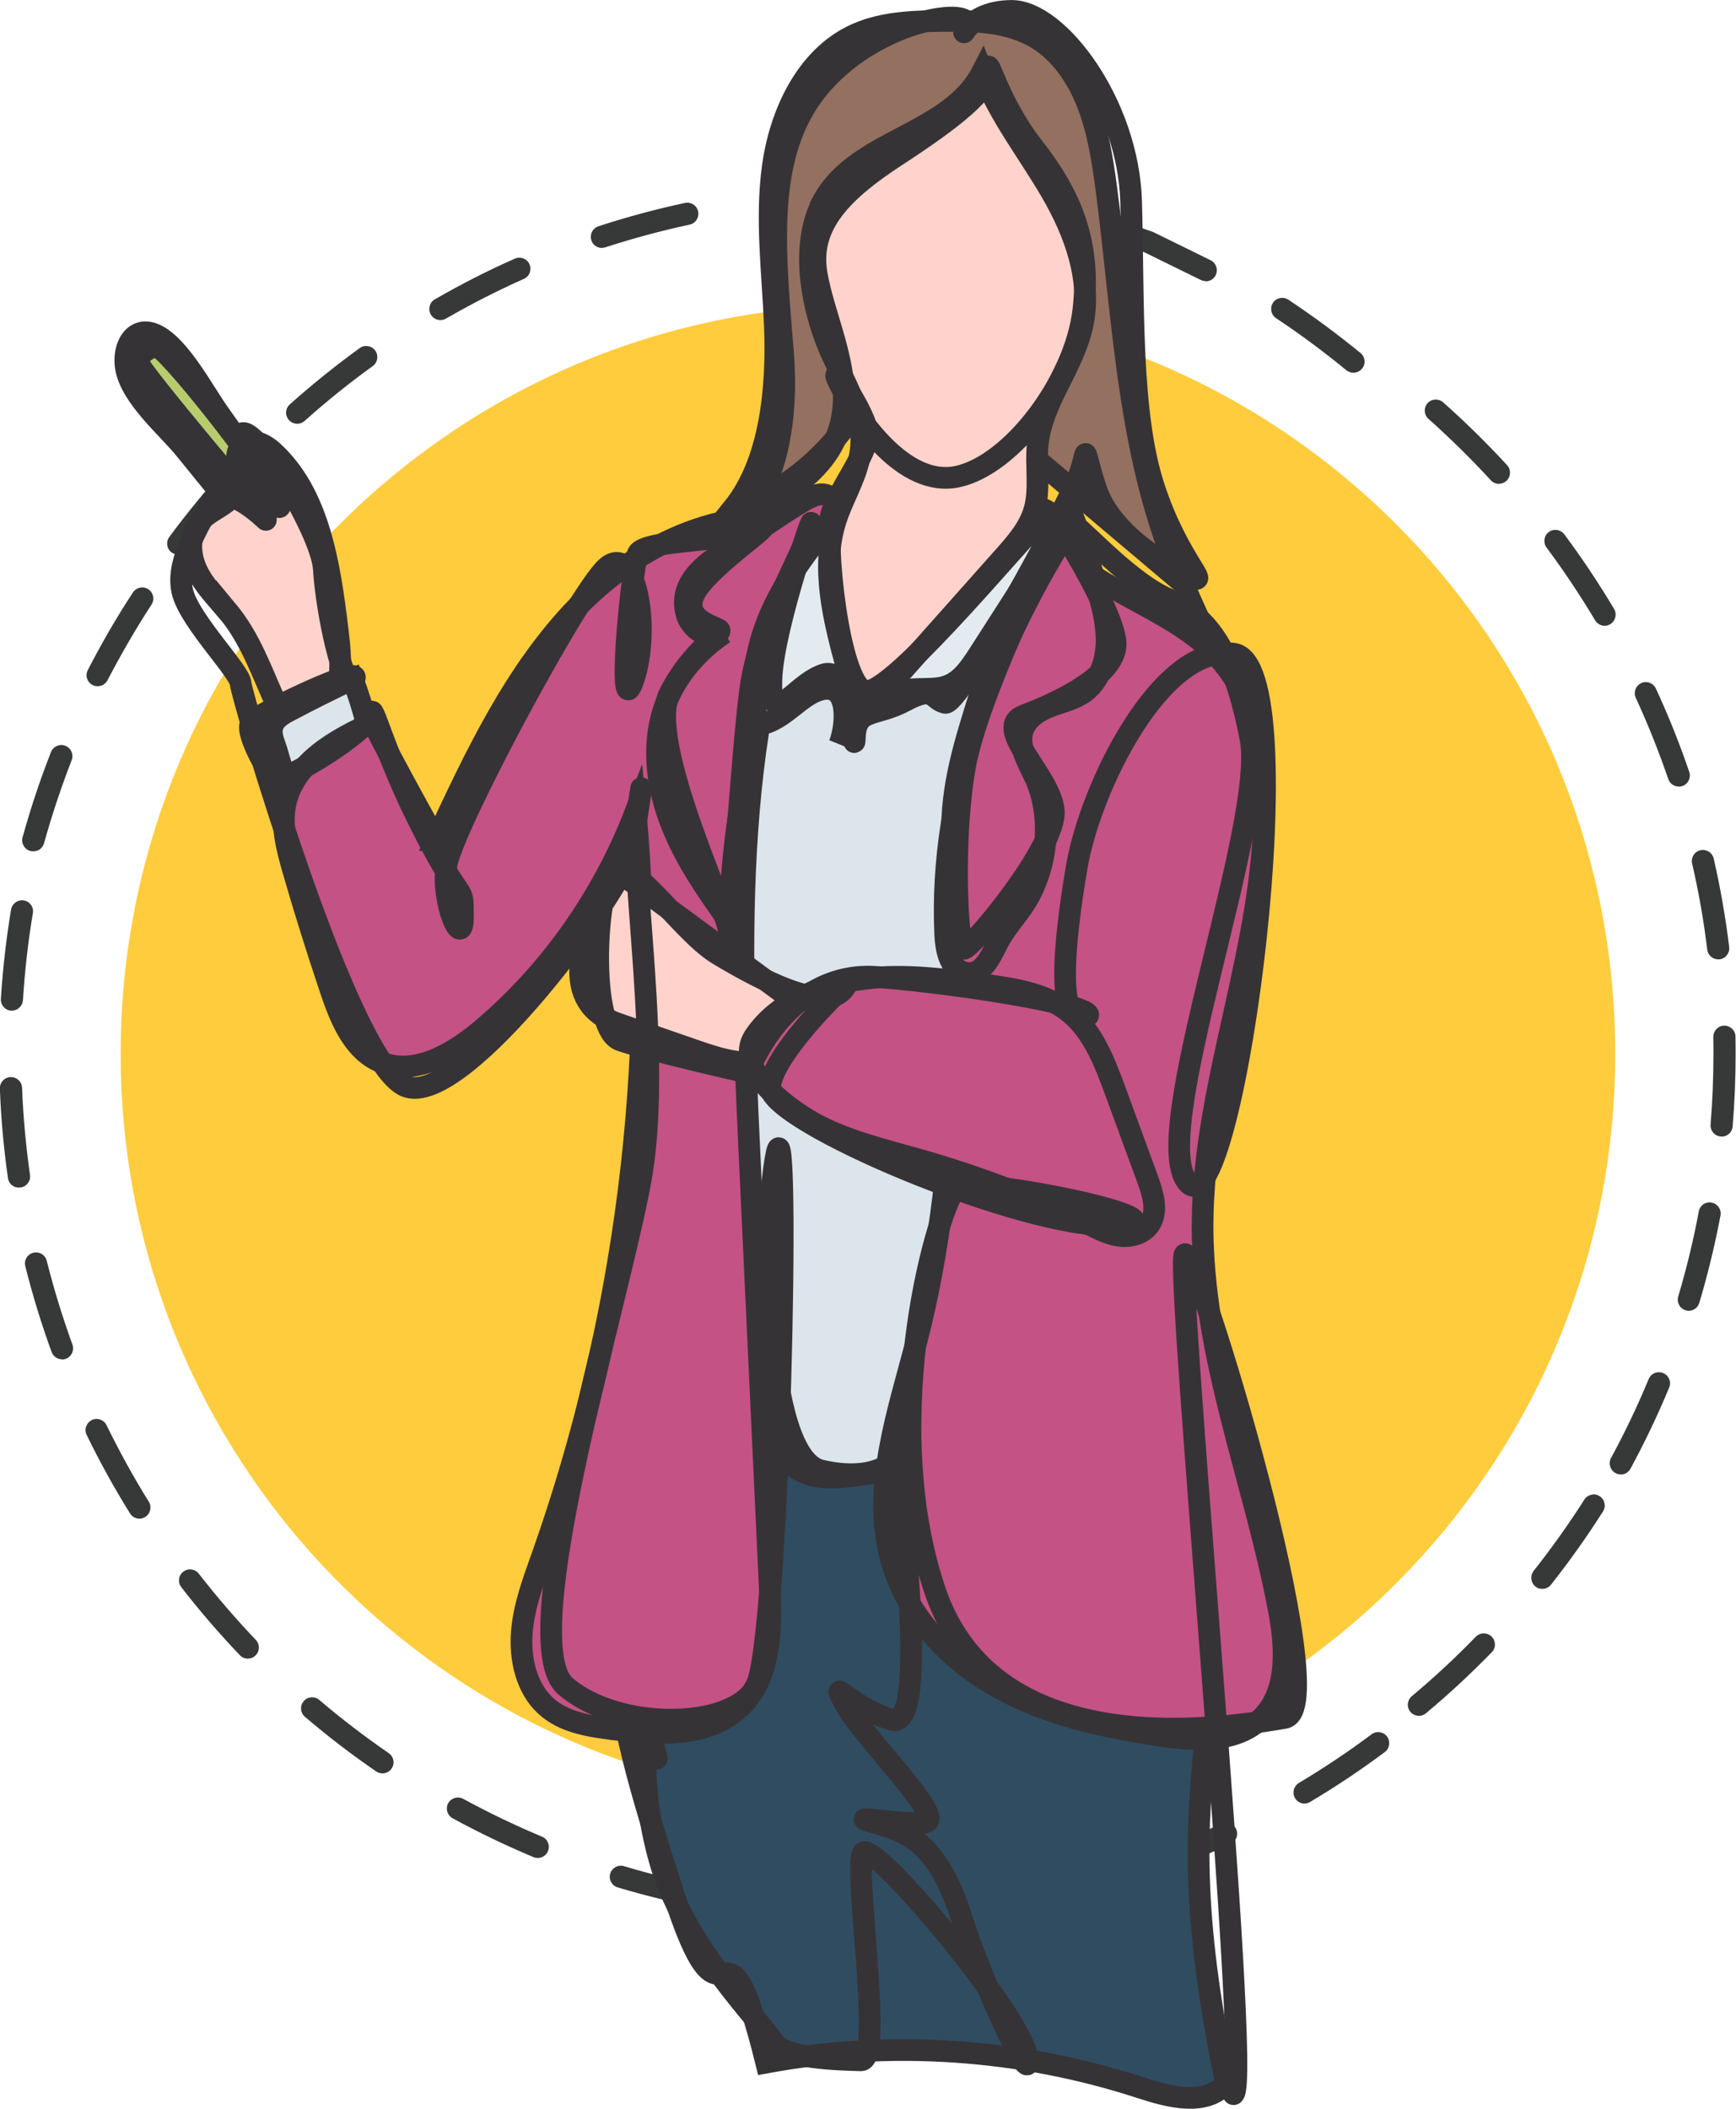 <?xml version="1.0" encoding="UTF-8"?><svg id="Vrstva_1" xmlns="http://www.w3.org/2000/svg" viewBox="0 0 140 170"><defs><style>.cls-1{fill:#dbe5eb;}.cls-2{stroke-linecap:round;stroke-linejoin:round;}.cls-2,.cls-3{fill:none;stroke:#363336;stroke-width:1.75px;}.cls-4{fill:#ffd3cb;}.cls-3{stroke-miterlimit:10;}.cls-5{fill:#947061;}.cls-6{fill:#e3ebf0;}.cls-7{fill:#b8cc6e;}.cls-8{fill:#373938;}.cls-9{fill:#304c61;}.cls-10{fill:#ffcc3d;}.cls-11{fill:#c45285;}</style></defs><path class="cls-8" d="m120.89,39.01c-.24,0-.48-.1-.66-.29-1.59-1.73-3.28-3.39-5.03-4.95-.37-.33-.4-.89-.08-1.26.33-.37.89-.4,1.26-.08,1.8,1.6,3.53,3.3,5.16,5.07.33.36.31.93-.05,1.26-.17.16-.39.24-.6.24m8.52,11.45c-.3,0-.6-.16-.77-.44-1.2-2.01-2.52-3.99-3.92-5.87-.29-.4-.21-.96.18-1.25.39-.29.95-.21,1.25.18,1.44,1.93,2.79,3.96,4.02,6.02.25.42.11.97-.31,1.23-.14.08-.3.13-.46.13m5.99,12.96c-.37,0-.72-.23-.85-.6-.76-2.22-1.64-4.42-2.62-6.55-.21-.45-.01-.98.43-1.19.45-.21.98-.01,1.19.44,1.01,2.18,1.92,4.45,2.69,6.72.16.47-.09.98-.56,1.14-.1.03-.19.05-.29.05m3.19,13.92c-.45,0-.83-.33-.89-.78-.28-2.33-.69-4.67-1.22-6.95-.11-.48.19-.96.67-1.07.48-.11.96.19,1.07.67.54,2.34.96,4.74,1.25,7.13.06.49-.29.94-.78,1-.04,0-.07,0-.11,0m.28,14.28s-.05,0-.07,0c-.49-.04-.86-.47-.82-.97.16-1.89.23-3.81.23-5.71,0-.45,0-.9-.01-1.35,0-.49.38-.9.88-.91.49,0,.9.38.91.88,0,.46.01.92.01,1.39,0,1.95-.08,3.92-.24,5.86-.04.47-.43.82-.89.82m-2.64,14.04c-.09,0-.17-.01-.26-.04-.47-.14-.74-.64-.6-1.11.67-2.25,1.23-4.55,1.66-6.86.09-.49.55-.81,1.04-.71.49.09.8.56.71,1.04-.45,2.37-1.02,4.74-1.71,7.04-.12.39-.47.64-.85.64m-5.48,13.19c-.14,0-.29-.03-.43-.11-.43-.24-.59-.78-.36-1.21,1.12-2.06,2.14-4.2,3.04-6.37.19-.46.71-.67,1.17-.48.46.19.67.71.48,1.17-.92,2.22-1.97,4.42-3.12,6.54-.16.3-.47.47-.78.47"/><path class="cls-8" d="m109.27,30.04c-.24.03-.49-.03-.69-.19-1.81-1.49-3.72-2.9-5.67-4.2-.41-.27-.52-.83-.25-1.24.27-.41.83-.52,1.24-.25,2,1.33,3.96,2.78,5.82,4.3.38.31.44.88.12,1.26-.15.18-.35.29-.57.32"/><path class="cls-8" d="m62.49,17.02c-.45,0-.84-.34-.89-.8-.05-.49.3-.93.79-.99,2.38-.26,4.81-.39,7.22-.4h0c.49,0,.89.4.89.89,0,.49-.4.9-.89.9-2.35.01-4.72.14-7.04.39-.03,0-.06,0-.1,0m21.33.99c-.06,0-.12,0-.18-.02-2.29-.47-4.64-.82-6.97-1.05-.49-.05-.85-.49-.8-.98.05-.49.48-.85.98-.8,2.4.23,4.8.6,7.15,1.07.48.1.79.57.7,1.05-.09.42-.46.72-.87.72m-35.27,2c-.38,0-.73-.24-.85-.62-.15-.47.1-.97.57-1.13,2.28-.74,4.63-1.38,6.98-1.88.48-.1.96.2,1.06.69.1.48-.2.96-.69,1.06-2.29.49-4.58,1.11-6.8,1.83-.09.03-.19.04-.28.04m48.7,2.68c-.13,0-.27-.03-.39-.09l-4.57-2.24c-.6-.21-1.22-.41-1.82-.6-.47-.15-.73-.65-.58-1.12.15-.47.65-.73,1.12-.58.64.2,1.29.42,1.92.64.03.01.07.03.1.04l4.62,2.27c.44.22.63.75.41,1.2-.16.32-.47.5-.8.5m-61.73,3.12c-.31,0-.61-.16-.77-.45-.25-.43-.1-.98.33-1.22,2.08-1.2,4.25-2.31,6.45-3.28.45-.2.98,0,1.18.45.2.45,0,.98-.45,1.18-2.14.95-4.25,2.03-6.28,3.2-.14.08-.29.12-.44.12m-11.56,8.36c-.25,0-.49-.1-.67-.3-.33-.37-.3-.93.07-1.26,1.79-1.6,3.69-3.13,5.64-4.54.4-.29.96-.2,1.25.2.29.4.2.96-.2,1.25-1.9,1.37-3.75,2.86-5.49,4.42-.17.15-.38.23-.59.23m-9.61,10.55c-.18,0-.37-.06-.53-.17-.4-.29-.48-.85-.19-1.25,1.43-1.93,2.97-3.82,4.59-5.59.33-.37.9-.39,1.26-.06.36.33.39.9.06,1.26-1.58,1.73-3.08,3.57-4.48,5.45-.18.24-.45.36-.72.36"/><path class="cls-8" d="m8.19,55.26c-.23.09-.49.08-.73-.04-.44-.23-.61-.76-.38-1.2,1.1-2.14,2.32-4.25,3.64-6.26.27-.41.82-.53,1.24-.26.41.27.53.82.26,1.24-1.28,1.96-2.47,4.02-3.55,6.1-.1.2-.28.35-.47.43m-5.2,13.3c-.17.07-.37.08-.56.03-.47-.13-.75-.62-.62-1.1.64-2.32,1.41-4.63,2.29-6.87.18-.46.7-.69,1.16-.51.46.18.69.7.51,1.16-.85,2.19-1.6,4.44-2.23,6.7-.08.28-.29.5-.54.6"/><path class="cls-8" d="m119.6,131.68c.25-.02.5.07.69.25.35.35.36.91.02,1.26-1.68,1.72-3.46,3.38-5.31,4.92-.38.32-.94.27-1.26-.11-.32-.38-.26-.94.11-1.26,1.8-1.5,3.54-3.12,5.17-4.8.16-.16.37-.25.58-.27m8.86-11.2c.18-.01.37.03.54.14.42.27.54.82.27,1.24-1.29,2.03-2.7,4.01-4.19,5.9-.31.39-.87.45-1.25.15-.39-.31-.45-.87-.15-1.26,1.45-1.84,2.83-3.77,4.09-5.75.16-.25.42-.39.69-.41"/><path class="cls-8" d="m.97,81.48s-.04,0-.06,0c-.49-.03-.87-.46-.84-.95.15-2.41.43-4.83.82-7.2.08-.49.54-.82,1.03-.74.49.08.82.54.73,1.03-.39,2.31-.65,4.67-.8,7.01-.03.47-.42.84-.89.84m.56,14.27c-.44,0-.82-.32-.88-.77-.34-2.38-.56-4.8-.65-7.21-.02-.49.36-.91.86-.93.49-.02.91.36.93.86.09,2.35.31,4.71.64,7.03.07.49-.27.94-.76,1.01-.04,0-.08,0-.13,0m3.47,13.85c-.36,0-.71-.23-.84-.59-.82-2.26-1.54-4.59-2.12-6.92-.12-.48.17-.97.65-1.08.48-.12.96.17,1.08.65.57,2.27,1.27,4.54,2.07,6.75.17.46-.07.98-.53,1.15-.1.04-.21.06-.31.06m6.25,12.83c-.3,0-.59-.15-.76-.42-1.27-2.04-2.45-4.17-3.5-6.33-.22-.44-.03-.98.41-1.2.44-.22.98-.03,1.19.41,1.03,2.1,2.17,4.18,3.41,6.17.26.42.13.97-.29,1.23-.15.09-.31.14-.47.14m8.75,11.28c-.24,0-.47-.09-.65-.28-1.66-1.74-3.25-3.58-4.72-5.48-.3-.39-.23-.95.16-1.25.39-.3.95-.23,1.25.16,1.44,1.85,2.99,3.65,4.6,5.34.34.36.33.92-.03,1.26-.17.17-.4.25-.62.25m10.86,9.25c-.17,0-.35-.05-.51-.16-1.98-1.36-3.91-2.84-5.74-4.4-.38-.32-.42-.88-.1-1.26.32-.38.88-.42,1.26-.1,1.78,1.52,3.67,2.96,5.6,4.29.41.28.51.84.23,1.24-.17.25-.45.39-.74.39m74.37,2.44c-.3,0-.6-.16-.77-.44-.25-.43-.11-.97.31-1.23,2.01-1.2,3.99-2.52,5.86-3.92.4-.3.96-.21,1.25.18.29.4.21.96-.18,1.25-1.93,1.44-3.95,2.79-6.02,4.02-.14.09-.3.13-.46.13m-61.84,4.39c-.12,0-.23-.02-.34-.07-2.22-.93-4.41-1.98-6.52-3.13-.43-.24-.59-.78-.36-1.21.24-.43.78-.59,1.21-.36,2.06,1.12,4.2,2.15,6.36,3.05.46.19.67.71.48,1.17-.14.34-.47.55-.82.55m48.89,1.6c-.37,0-.72-.23-.85-.61-.16-.47.09-.98.56-1.14,2.21-.76,4.42-1.64,6.54-2.62.45-.21.98-.01,1.18.44.21.45.01.98-.44,1.19-2.18,1.01-4.44,1.92-6.72,2.69-.1.03-.19.05-.29.05m-35.23,2.49c-.06,0-.11,0-.17-.01-2.36-.45-4.73-1.02-7.03-1.71-.47-.14-.74-.64-.6-1.11.14-.47.64-.74,1.11-.6,2.24.67,4.54,1.23,6.85,1.67.48.09.8.56.71,1.04-.08.43-.46.73-.88.73m21.33.69c-.45,0-.83-.33-.89-.79-.06-.49.29-.94.78-1,2.33-.28,4.66-.69,6.94-1.21.48-.11.96.19,1.07.67.11.48-.19.96-.67,1.07-2.34.53-4.74.95-7.12,1.24-.04,0-.07,0-.11,0m-8.43.51c-1.97,0-3.95-.08-5.9-.24-.49-.04-.86-.47-.81-.97.04-.49.47-.86.96-.82,2.33.19,4.71.27,7.04.23.49-.01.9.38.91.88,0,.49-.38.9-.88.91-.44,0-.88.01-1.33.01"/><path class="cls-10" d="m9.73,84.95c0-33.33,26.98-60.35,60.27-60.35s60.26,27.02,60.26,60.35-26.98,60.35-60.26,60.35S9.73,118.28,9.73,84.95"/><path class="cls-9" d="m90.58,109.62c1.47-.39,3.22-.81,4.33.28.65.63.86,1.61,1.03,2.52,5.23,27.96-2.89,27.71,2.94,55.53-1.64,1.87-4.52,1.12-6.83.37-9.75-3.19-20.21-3.9-30.26-2.05-3.63-14.67-3.09.27-7.64-14.11-1.95-6.16-4-12.37-4.54-18.84-.54-6.47.58-13.36,4.41-18.44,4.04-5.36,10.56-7.13,16.78-6.1,6.81,1.13,12.86,2.67,19.79.84"/><path class="cls-3" d="m90.58,109.62c1.47-.39,3.22-.81,4.33.28.65.63.86,1.61,1.03,2.52,5.23,27.96-2.89,27.71,2.94,55.53-1.64,1.87-4.52,1.12-6.83.37-9.75-3.19-20.21-3.9-30.26-2.05-3.63-14.67-3.09.27-7.64-14.11-1.95-6.16-4-12.37-4.54-18.84-.54-6.47.58-13.36,4.41-18.44,4.04-5.36,10.56-7.13,16.78-6.1,6.81,1.13,12.86,2.67,19.79.84Z"/><path class="cls-7" d="m22.81,41.66c.26.52.51,1.08.5,1.67-.02.59-.4,1.21-.95,1.26-.54.05-.98-.43-1.34-.87-2.02-2.49-4.04-4.97-6.06-7.46-1.45-1.79-4.32-4.16-4.79-6.53-.33-1.68.59-3.54,2.34-2.76,1.98.88,3.95,4.69,5.22,6.46,1.87,2.59,3.7,5.3,5.08,8.23"/><path class="cls-3" d="m22.81,41.66c.26.52.51,1.08.5,1.67-.02.59-.4,1.21-.95,1.26-.54.05-.98-.43-1.34-.87-2.02-2.49-4.04-4.97-6.06-7.46-1.45-1.79-4.32-4.16-4.79-6.53-.33-1.68.59-3.54,2.34-2.76,1.98.88,3.95,4.69,5.22,6.46,1.87,2.59,3.7,5.3,5.08,8.23Z"/><path class="cls-4" d="m18.27,49.17c-.85-1.01-1.8-1.95-2.38-3.16-.58-1.2-.69-2.78.11-3.83.91-1.17,2.77-1.47,3.15-2.93.28-1.11-.45-2.54.33-3.33.68-.69,1.81-.17,2.52.48,3.72,3.4,4.58,9.06,5.21,14.22.21,1.75.42,3.56-.09,5.23-.83,2.76-3.45,3.92-4.79,1-1.27-2.75-2.09-5.34-4.06-7.7"/><path class="cls-3" d="m18.27,49.17c-.85-1.01-1.8-1.95-2.38-3.16-.58-1.2-.69-2.78.11-3.83.91-1.17,2.77-1.47,3.15-2.93.28-1.11-.45-2.54.33-3.33.68-.69,1.81-.17,2.52.48,3.72,3.4,4.58,9.06,5.21,14.22.21,1.75.42,3.56-.09,5.23-.83,2.76-3.45,3.92-4.79,1-1.27-2.75-2.09-5.34-4.06-7.7Z"/><path class="cls-1" d="m22.19,60.12c-.18-.49-.36-1.02-.22-1.52.17-.63.77-.99,1.32-1.28,1.7-.9,3.41-1.76,5.15-2.57.82,2.16,1.41,4.41,1.78,6.7-1.14.78-4.25,3.81-5.56,3.76-1.27-.05-2.03-3.88-2.47-5.09"/><path class="cls-3" d="m22.19,60.12c-.18-.49-.36-1.02-.22-1.52.17-.63.77-.99,1.32-1.28,1.7-.9,3.41-1.76,5.15-2.57.82,2.16,1.41,4.41,1.78,6.7-1.14.78-4.25,3.81-5.56,3.76-1.27-.05-2.03-3.88-2.47-5.09Z"/><path class="cls-1" d="m82.58,41.37c1.18-.09,2.46.32,3.15,1.34,1.07,1.6.28,3.8-.47,5.59-4.12,9.84-6.28,20.48-7.46,31.17-1.18,10.69-1.4,21.46-1.79,32.21-.06,1.65-.16,3.4-1.08,4.73-1.27,1.82-3.63,2.24-5.75,2.52-1.51.2-3.11.38-4.49-.29-2.44-1.18-3.19-4.42-3.55-7.24-1.4-10.77-1.62-21.68-1.59-32.55.03-11.9.48-24.33,5.93-34.74.75-1.43,2-3.01,3.51-2.64.77.19,1.34.86,1.96,1.39,1.68,1.43,4.07,1.84,6.12,1.15,2.07-.69,3.19-2.49,5.52-2.66"/><path class="cls-3" d="m82.58,41.37c1.18-.09,2.46.32,3.15,1.34,1.07,1.6.28,3.8-.47,5.59-4.12,9.84-6.28,20.48-7.46,31.17-1.18,10.69-1.4,21.46-1.79,32.21-.06,1.65-.16,3.4-1.08,4.73-1.27,1.82-3.63,2.24-5.75,2.52-1.51.2-3.11.38-4.49-.29-2.44-1.18-3.19-4.42-3.55-7.24-1.4-10.77-1.62-21.68-1.59-32.55.03-11.9.48-24.33,5.93-34.74.75-1.43,2-3.01,3.51-2.64.77.19,1.34.86,1.96,1.39,1.68,1.43,4.07,1.84,6.12,1.15,2.07-.69,3.19-2.49,5.52-2.66Z"/><path class="cls-11" d="m35.16,67.72c3.13-6.72,6.35-13.59,11.43-18.82,5.08-5.22,12.47-8.58,19.33-6.69-6.95,15.55-6.29,33.53-5.48,50.7.54,11.56,1.08,23.11,1.62,34.67.16,3.39.19,7.19-2.01,9.67-2.57,2.89-6.91,2.63-10.64,2.15-1.93-.25-3.99-.56-5.44-1.92-1.52-1.42-2.05-3.73-1.89-5.86.16-2.13.93-4.16,1.64-6.16,6.76-19.06,9.36-39.76,7.54-60.03-2.65,6.92-7.03,13.08-12.58,17.71-2.37,1.97-5.56,3.73-8.27,2.34-2.06-1.05-3.03-3.52-3.79-5.8-1.06-3.16-2.06-6.34-2.98-9.54-.49-1.7-.97-3.5-.64-5.24.67-3.44,4.11-5.31,7.16-6.69-.24.11,4.72,9.01,5.01,9.51"/><path class="cls-3" d="m35.16,67.72c3.13-6.72,6.35-13.59,11.43-18.82,5.08-5.22,12.47-8.58,19.33-6.69-6.95,15.55-6.29,33.53-5.48,50.7.54,11.56,1.08,23.11,1.62,34.67.16,3.39.19,7.19-2.01,9.67-2.57,2.89-6.91,2.63-10.64,2.15-1.93-.25-3.99-.56-5.44-1.92-1.52-1.42-2.05-3.73-1.89-5.86.16-2.13.93-4.16,1.64-6.16,6.76-19.06,9.36-39.76,7.54-60.03-2.65,6.92-7.03,13.08-12.58,17.71-2.37,1.97-5.56,3.73-8.27,2.34-2.06-1.05-3.03-3.52-3.79-5.8-1.06-3.16-2.06-6.34-2.98-9.54-.49-1.7-.97-3.5-.64-5.24.67-3.44,4.11-5.31,7.16-6.69-.24.11,4.72,9.01,5.01,9.51Z"/><path class="cls-11" d="m55.35,49.46c.35,1.33,1.91,2.26,3.04,1.58-2.2,1.48-4.07,3.65-4.9,6.27-.93,2.96-.49,6.25.65,9.12,1.13,2.88,2.9,5.42,4.68,7.9.34-11.08,3.11-22.07,8.04-31.85.38-.75.73-1.77.15-2.35-.54-.54-1.41-.2-2.06.17-2.01,1.16-3.85,2.57-5.85,3.75-1.84,1.08-4.45,2.71-3.75,5.41"/><path class="cls-3" d="m55.35,49.46c.35,1.33,1.91,2.26,3.04,1.58-2.2,1.48-4.07,3.65-4.9,6.27-.93,2.96-.49,6.25.65,9.12,1.13,2.88,2.9,5.42,4.68,7.9.34-11.08,3.11-22.07,8.04-31.85.38-.75.73-1.77.15-2.35-.54-.54-1.41-.2-2.06.17-2.01,1.16-3.85,2.57-5.85,3.75-1.84,1.08-4.45,2.71-3.75,5.41Z"/><path class="cls-11" d="m84.81,43.56c3.86,4.51,10.51,5.54,14.12,10.27,2.27,2.97,2.97,6.96,3.02,10.77.14,11.53-4.93,22.58-4.97,34.11-.03,10.57,4.16,20.59,6.13,30.96.56,2.94.82,6.36-1.11,8.56-2.05,2.33-5.53,2.15-8.51,1.69-4.46-.69-8.96-1.64-12.95-3.85-3.99-2.21-7.47-5.84-8.7-10.43-1.55-5.78.61-11.83,2.1-17.63,2.26-8.81,2.97-17.98,3.06-27.08.05-4.52-.06-9.05-.21-13.57-.12-3.87,1.03-7.52,2.19-11.2.39-1.21,5.75-12.69,5.81-12.62"/><path class="cls-3" d="m84.81,43.56c3.86,4.51,10.51,5.54,14.12,10.27,2.27,2.97,2.97,6.96,3.02,10.77.14,11.53-4.93,22.58-4.97,34.11-.03,10.57,4.16,20.59,6.13,30.96.56,2.94.82,6.36-1.11,8.56-2.05,2.33-5.53,2.15-8.51,1.69-4.46-.69-8.96-1.64-12.95-3.85-3.99-2.21-7.47-5.84-8.7-10.43-1.55-5.78.61-11.83,2.1-17.63,2.26-8.81,2.97-17.98,3.06-27.08.05-4.52-.06-9.05-.21-13.57-.12-3.87,1.03-7.52,2.19-11.2.39-1.21,5.75-12.69,5.81-12.62Z"/><path class="cls-11" d="m83.38,62.48c-.51-1.1-1.24-2.26-.94-3.44.26-1.04,1.24-1.7,2.2-2.07.96-.37,2-.57,2.83-1.19,1.11-.83,1.68-2.3,1.76-3.74.08-1.44-.26-2.86-.64-4.24-.56-1.99-1.21-3.95-1.95-5.87-6.34,9.89-10.97,21.52-10.41,33.46.06,1.18.35,2.62,1.42,2.97,1.64.53,2.31-1.46,2.93-2.58.71-1.27,1.74-2.27,2.43-3.56,1.57-2.92,1.81-6.69.39-9.73"/><path class="cls-3" d="m83.38,62.48c-.51-1.1-1.24-2.26-.94-3.44.26-1.04,1.24-1.7,2.2-2.07.96-.37,2-.57,2.83-1.19,1.11-.83,1.68-2.3,1.76-3.74.08-1.44-.26-2.86-.64-4.24-.56-1.99-1.21-3.95-1.95-5.87-6.34,9.89-10.97,21.52-10.41,33.46.06,1.18.35,2.62,1.42,2.97,1.64.53,2.31-1.46,2.93-2.58.71-1.27,1.74-2.27,2.43-3.56,1.57-2.92,1.81-6.69.39-9.73Z"/><path class="cls-4" d="m49.88,82.54c2.04.71,4.07,1.41,6.11,2.12,1.81.63,3.71,1.26,5.58.88,1.87-.39,3.62-2.18,3.35-4.18-4.64-3.41-9.27-6.82-13.91-10.24-.26-.19-.53-.39-.84-.41-.63-.04-1.09.61-1.39,1.19-1.88,3.68-3.78,8.95,1.09,10.64"/><path class="cls-3" d="m49.88,82.54c2.04.71,4.07,1.41,6.11,2.12,1.81.63,3.71,1.26,5.58.88,1.87-.39,3.62-2.18,3.35-4.18-4.64-3.41-9.27-6.82-13.91-10.24-.26-.19-.53-.39-.84-.41-.63-.04-1.09.61-1.39,1.19-1.88,3.68-3.78,8.95,1.09,10.64Z"/><path class="cls-11" d="m69.61,78.91c3.31-.42,6.65.03,9.96.49,2.39.33,4.9.71,6.79,2.31,1.82,1.54,2.74,3.95,3.59,6.26.87,2.37,1.74,4.75,2.61,7.12.42,1.15.83,2.52.19,3.55-.49.78-1.45,1.08-2.32,1-.88-.08-1.69-.49-2.49-.88-4.44-2.16-9.05-3.92-13.77-5.26-2.76-.79-5.57-1.44-8.14-2.75-2.18-1.12-7.03-4.51-5.15-7.26,1.94-2.84,5.58-4.16,8.74-4.57"/><path class="cls-3" d="m69.61,78.91c3.31-.42,6.65.03,9.96.49,2.39.33,4.9.71,6.79,2.31,1.82,1.54,2.74,3.95,3.59,6.26.87,2.37,1.74,4.75,2.61,7.12.42,1.15.83,2.52.19,3.55-.49.78-1.45,1.08-2.32,1-.88-.08-1.69-.49-2.49-.88-4.44-2.16-9.05-3.92-13.77-5.26-2.76-.79-5.57-1.44-8.14-2.75-2.18-1.12-7.03-4.51-5.15-7.26,1.94-2.84,5.58-4.16,8.74-4.57Z"/><path class="cls-6" d="m61.17,58.43c-.86-3.16-.17-6.62,1.24-9.55,1.41-2.93,3.48-5.44,5.53-7.91-.07,1.51-.13,3.05.25,4.51.38,1.46,1.27,2.85,2.6,3.4,2.27.92,4.7-.87,6.28-2.82,1.59-1.95,3.05-4.3,5.38-5.03.95-.29,2.21-.12,2.57.85.3.8-.18,1.67-.64,2.39-1.82,2.83-3.64,5.65-5.45,8.48-.65,1-1.35,2.06-2.42,2.5-.92.38-1.95.24-2.94.32-2.52.19-4.88,1.97-5.88,4.43.57-1.41.86-4.76-1.25-4.45-1.83.27-3.18,2.6-5.27,2.88"/><path class="cls-3" d="m61.17,58.43c-.86-3.16-.17-6.62,1.24-9.55,1.41-2.93,3.48-5.44,5.53-7.91-.07,1.51-.13,3.05.25,4.51.38,1.46,1.27,2.85,2.6,3.4,2.27.92,4.7-.87,6.28-2.82,1.59-1.95,3.05-4.3,5.38-5.03.95-.29,2.21-.12,2.57.85.3.8-.18,1.67-.64,2.39-1.82,2.83-3.64,5.65-5.45,8.48-.65,1-1.35,2.06-2.42,2.5-.92.38-1.95.24-2.94.32-2.52.19-4.88,1.97-5.88,4.43.57-1.41.86-4.76-1.25-4.45-1.83.27-3.18,2.6-5.27,2.88Z"/><path class="cls-5" d="m62.49,26.3c-.17-4.31-.76-8.65-.16-12.92.6-4.27,2.67-8.61,6.36-10.46,2.24-1.12,4.79-1.2,7.27-1.23,2.63-.03,5.4.03,7.68,1.42,1.88,1.15,3.23,3.12,4.06,5.25s1.19,4.42,1.5,6.69c1.43,10.81,1.72,22.08,6.17,31.93-5.67-4.79-11.34-9.57-17.01-14.36-1.92-1.62-4.38-3.33-6.63-2.31-1.39.63-2.22,2.12-3.1,3.42-2.25,3.3-5.73,6.19-9.5,7.23,3.07-3.82,3.55-9.87,3.36-14.67"/><path class="cls-3" d="m62.49,26.3c-.17-4.31-.76-8.65-.16-12.92.6-4.27,2.67-8.61,6.36-10.46,2.24-1.12,4.79-1.2,7.27-1.23,2.63-.03,5.4.03,7.68,1.42,1.88,1.15,3.23,3.12,4.06,5.25s1.19,4.42,1.5,6.69c1.43,10.81,1.72,22.08,6.17,31.93-5.67-4.79-11.34-9.57-17.01-14.36-1.92-1.62-4.38-3.33-6.63-2.31-1.39.63-2.22,2.12-3.1,3.42-2.25,3.3-5.73,6.19-9.5,7.23,3.07-3.82,3.55-9.87,3.36-14.67Z"/><path class="cls-4" d="m66.37,16.21c2.74-5.02,10.22-5.31,12.84-10.41,1.35,3.51,3.71,6.47,5.59,9.71,1.88,3.24,3.3,7.08,2.48,10.78-.74,3.33-3.22,6.08-3.59,9.48-.19,1.77.21,3.61-.27,5.32-.42,1.47-1.45,2.65-2.44,3.76-2.74,3.08-5.47,6.15-8.21,9.23-.96,1.08-2.47,2.24-3.61,1.37-.52-.4-.73-1.11-.91-1.77-1.03-3.81-2.05-7.9-.87-11.66.55-1.75,1.55-3.32,1.93-5.11.76-3.56-1.54-6.39-2.71-9.5-1.26-3.35-2-7.91-.22-11.19"/><path class="cls-3" d="m66.37,16.21c2.74-5.02,10.22-5.31,12.84-10.41,1.35,3.51,3.71,6.47,5.59,9.71,1.88,3.24,3.3,7.08,2.48,10.78-.74,3.33-3.22,6.08-3.59,9.48-.19,1.77.21,3.61-.27,5.32-.42,1.47-1.45,2.65-2.44,3.76-2.74,3.08-5.47,6.15-8.21,9.23-.96,1.08-2.47,2.24-3.61,1.37-.52-.4-.73-1.11-.91-1.77-1.03-3.81-2.05-7.9-.87-11.66.55-1.75,1.55-3.32,1.93-5.11.76-3.56-1.54-6.39-2.71-9.5-1.26-3.35-2-7.91-.22-11.19Z"/><path class="cls-2" d="m99.48,168.82c1.49-1.05-4.74-66.72-3.94-67.7.79-.98,12.29,36.66,8.05,37.37-4.22.71-23.35,4.14-28.2-10.3-4.73-14.08.4-31.48,1.76-32.46,1.36-.98,19.97,2.82,12.58,3.05-7.33.23-27.68-8.39-27.62-11.15.06-2.75,7.43-9.72,5.88-7.84-1.55,1.88-6.86-.91-10.11-2.88-3.22-1.95-7.63-9.15-8.79-6.14-1.17,3.01-1.36,12.28.92,13.09,2.29.81,10.3,2.62,10.3,2.62,0,0,3.01-8.3,10.43-7.72,7.49.59,18.99,2.56,16.73,3.27-2.26.71-1.73-5.75-.63-12.17,1.09-6.38,6.79-18.01,12.66-17.16,5.92.86.02,46.09-3.61,42.73-3.6-3.33,6.3-29.04,4.95-35.92-1.34-6.8-3.24-9.77-6.67-11.24-3.41-1.47-7.65-6.51-8.12-6.32-.46.19-7.18,13.9-8.23,19.85-1.06,5.99-.6,14.53-.1,14.68.5.15,7.54-8.26,7.26-11.15-.28-2.88-5.03-6.68-2.38-7.67,2.66-.99,7.64-3.29,7.36-5.96-.28-2.66-4.92-10.18-5.42-10.31-.5-.13-12.68,15.02-14.81,14.31-2.13-.71-3.28-12.33-2.67-14.33.61-1.99,2.89-4.74,2.9-6.36.01-1.62-3.56-6.66-2.24-4.03,1.33,2.64,5.15,8.38,9.5,7.44,4.37-.94,9.45-7.64,10.14-13.36.68-5.67-1.14-9.51-4.05-13.23-2.88-3.69-3.74-7.67-3.59-6.13.15,1.55-3.04,4-7.43,6.86-4.39,2.86-7.08,5.58-6.44,9.47.65,3.92,3.24,8.52,1.74,12.81-1.51,4.31-7.13,6.3-7.13,6.3,0,0,3.44-3.62,2.67-12.88-.77-9.12-1.38-16.4,3.23-21.59,4.6-5.18,12.23-6.15,11.61-4.55-.62,1.6-.12-1.23,3.61-1.24,3.75-.02,9.42,7.48,9.64,15.39.22,8.01-.11,16.96,1.82,22.92,1.95,6.02,4.8,8.18,2.9,7.29-1.89-.89-6.38-3.43-7.58-7.16-1.18-3.7-.5-3.25-1.38-.9-.89,2.36-9.61,18.51-10.76,18.24-1.15-.27-.78-1.46-3.22-.16-2.44,1.31-3.94.55-4.06,2.9-.11,2.35-.03-5.83-2.5-5.03-2.46.8-4.36,4.73-4.23.41.12-4.3,3.94-14.99,3.08-12.17-.86,2.83-4.06,7.78-4.76,12.77-.7,5.02-1.66,21.07-1.78,19.55-.12-1.52-6.67-15.27-4.76-19.01,1.9-3.73,4.47-4.87,3.98-5.17-.49-.3-3.19-.96-1.81-3.16,1.39-2.2,6.87-5.81,4.92-4.87-1.95.94-9.11.75-9.64,1.91-.53,1.17-1.75,14.33-.34,10.13,1.4-4.18.12-11.09-2.2-9-2.31,2.09-12.47,21.01-12.9,24.02-.43,3.02,1.35,6.96,1.33,4.11-.02-2.84.12-.51-3.2-7-3.28-6.4-4.12-10.59-4.2-9.29-.08,1.31-7.41,5.78-7.89,5.16-.48-.63-2.45-3.93-1.73-4.61.72-.69,9.09-4.73,8.25-3.39-.83,1.34-2.27-5.66-2.44-8.85-.17-3.17-6.15-12.66-6.79-10.75-.64,1.92,4.23,7.57,3.06,5.12-1.16-2.44-9.12-12.58-9.84-12.38-.72.21-1.42.72-1.39,1.33.03.61,10.28,12.68,10.28,12.68,0,0-3.42-3.39-4.5-1.28-1.08,2.12-2.87,4.92-2.18,7.25.7,2.34,4.6,6.27,4.65,7.23.05.96,8.7,30.6,13.3,32.46,4.63,1.87,17.87-16.29,18.28-19.22.42-2.92,1.13-7.39.42-2.92-.72,4.5,2.07,19.78.24,29.78-1.85,10.11-10.2,37.08-6.07,40.7,4.17,3.65,13.42,3.58,15.37.09,1.95-3.48,2.78-48.18,1.68-43.03-1.1,5.18-1.12,24.46,3.58,25.57,4.74,1.12,6.99-1.11,6.2-2.55-.79-1.44,3.17,23.87-.54,22.64-3.69-1.21-5-3.69-3.69-1.21,1.32,2.48,8.21,9.24,6.42,9.5-1.79.26-6.83-.73-4.07.02,2.77.75,5.13,1.76,7,7.62,1.89,5.92,6.06,14.6,5.26,11.04-.8-3.54-12.34-17.28-13.18-16.24-.84,1.05,1.69,16.77-.18,16.73-1.87-.05-6.29-.15-7.09-1.52-.8-1.36-6.96-7.5-8.98-14.06-1.99-6.49-1.34-12.93-.39-8.74"/></svg>